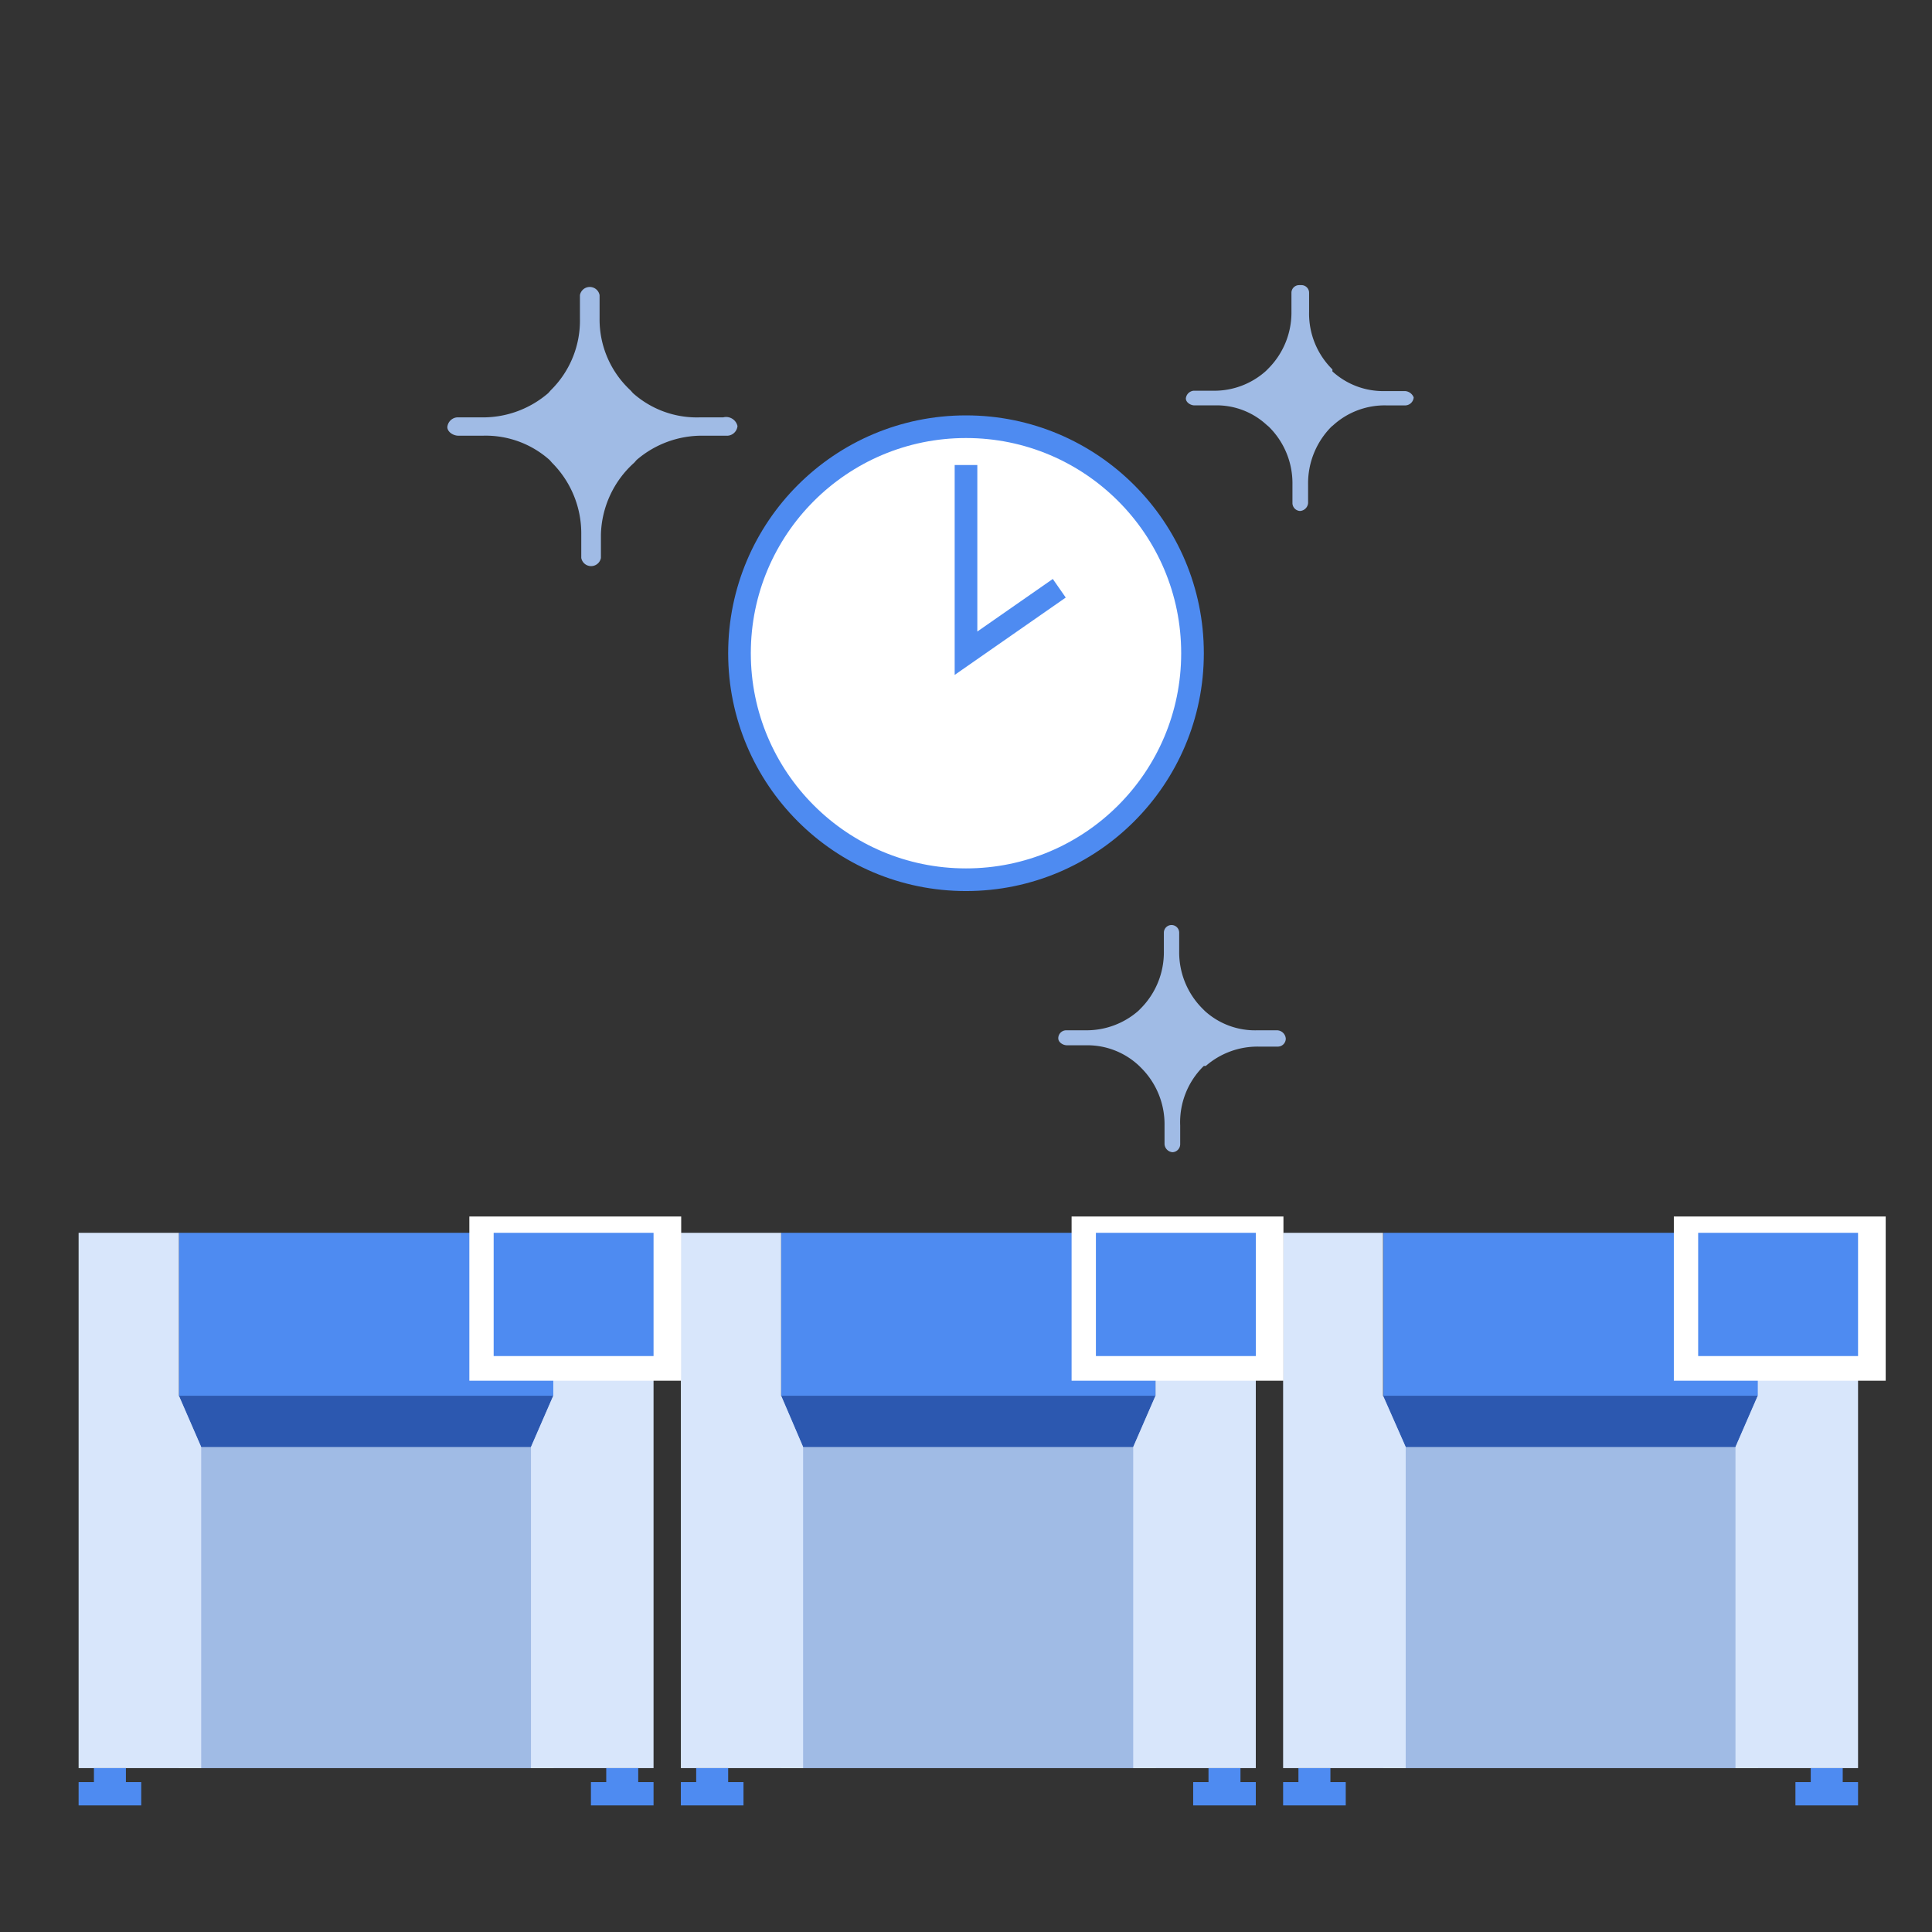 <svg id="レイヤー_1" data-name="レイヤー 1" xmlns="http://www.w3.org/2000/svg" width="58" height="58" viewBox="0 0 58 58"><rect x="0" y="0" width="58" height="58" fill="#333333" stroke="none"/><defs><style>.cls-1{fill:#a0bbe5;}.cls-2{fill:#4e8bf1;}.cls-3{fill:#2c58b0;}.cls-4{fill:#d8e6fb;}.cls-5,.cls-6{fill:#fff;}.cls-6,.cls-7{stroke:#4e8bf1;stroke-miterlimit:10;stroke-width:0.68px;}.cls-7{fill:none;}</style></defs><g id="サイズ調整用枠"><path class="cls-1" d="M21.71,12.53H21a2.88,2.88,0,0,1-2-.73l-.07-.08A2.9,2.9,0,0,1,18,9.56v-.7a.3.3,0,0,0-.35-.24.3.3,0,0,0-.24.24v.7a2.93,2.93,0,0,1-.88,2.16l-.07.08a3,3,0,0,1-2,.73h-.74a.32.32,0,0,0-.29.29c0,.15.18.26.33.26h.74a2.88,2.88,0,0,1,2,.73l.07.08a3,3,0,0,1,.88,2.16v.7a.3.3,0,0,0,.35.24.3.3,0,0,0,.24-.24v-.7a3,3,0,0,1,1-2.16l.07-.08a3,3,0,0,1,2-.73h.74a.32.32,0,0,0,.29-.29A.35.35,0,0,0,21.71,12.53Z"/><path class="cls-1" d="M42.18,11.74h-.59A2.26,2.26,0,0,1,40,11.15v-.06a2.35,2.35,0,0,1-.7-1.73V8.8a.23.23,0,0,0-.22-.24H39a.23.23,0,0,0-.23.23v.56a2.38,2.38,0,0,1-.71,1.73l-.06.06a2.32,2.32,0,0,1-1.58.59h-.59a.26.26,0,0,0-.23.23c0,.12.14.21.26.21h.59a2.21,2.21,0,0,1,1.58.59l.06.05a2.38,2.38,0,0,1,.71,1.74v.55a.24.24,0,0,0,.23.24.26.26,0,0,0,.24-.24v-.55a2.41,2.41,0,0,1,.7-1.74l.06-.05a2.3,2.3,0,0,1,1.58-.59h.59a.26.26,0,0,0,.24-.24A.3.3,0,0,0,42.18,11.74Z"/><path class="cls-1" d="M38.34,30.93h-.59a2.24,2.24,0,0,1-1.58-.58l-.06-.06a2.39,2.39,0,0,1-.71-1.73V28a.23.23,0,1,0-.46,0h0v.56a2.39,2.39,0,0,1-.71,1.73l-.06.06a2.36,2.36,0,0,1-1.58.58H32a.24.24,0,0,0-.23.24c0,.12.14.21.26.21h.59A2.26,2.26,0,0,1,34.2,32l.06.06a2.39,2.39,0,0,1,.7,1.73v.56a.26.26,0,0,0,.24.24.24.24,0,0,0,.23-.24v-.56A2.36,2.36,0,0,1,36.14,32h.06a2.36,2.36,0,0,1,1.58-.58h.59a.24.24,0,0,0,.23-.24A.27.27,0,0,0,38.34,30.93Z"/><rect class="cls-1" x="41.53" y="41.9" width="11.25" height="11.18"/><rect class="cls-2" x="41.53" y="37.01" width="11.25" height="4.9"/><polygon class="cls-3" points="52.1 43.44 42.2 43.44 41.52 41.9 52.77 41.9 52.1 43.44"/><polygon class="cls-4" points="42.2 53.08 38.52 53.08 38.52 37.01 41.52 37.01 41.52 41.9 42.2 43.44 42.2 53.08"/><polygon class="cls-4" points="52.1 53.08 55.78 53.08 55.78 37.01 52.77 37.01 52.77 41.9 52.1 43.44 52.1 53.08"/><polygon class="cls-2" points="39.94 53.5 39.94 53.08 38.98 53.08 38.98 53.5 38.52 53.5 38.52 54.2 40.4 54.2 40.4 53.5 39.94 53.5"/><polygon class="cls-2" points="55.32 53.5 55.32 53.08 54.36 53.08 54.36 53.5 53.9 53.5 53.9 54.2 55.78 54.2 55.78 53.5 55.32 53.5"/><rect class="cls-5" x="50.25" y="36.52" width="6.36" height="4.93"/><rect class="cls-2" x="50.98" y="37.01" width="4.8" height="3.7"/><rect class="cls-1" x="23.45" y="41.9" width="11.25" height="11.18"/><rect class="cls-2" x="23.45" y="37.01" width="11.25" height="4.9"/><polygon class="cls-3" points="34.02 43.44 24.11 43.44 23.45 41.9 34.69 41.9 34.02 43.44"/><polygon class="cls-4" points="24.11 53.08 20.44 53.08 20.44 37.01 23.45 37.01 23.45 41.9 24.11 43.44 24.11 53.08"/><polygon class="cls-4" points="34.02 53.08 37.7 53.08 37.7 37.01 34.69 37.01 34.69 41.9 34.02 43.44 34.02 53.08"/><polygon class="cls-2" points="21.86 53.5 21.86 53.08 20.9 53.08 20.9 53.5 20.44 53.5 20.44 54.2 22.32 54.2 22.32 53.5 21.86 53.5"/><polygon class="cls-2" points="37.24 53.5 37.24 53.08 36.28 53.08 36.28 53.5 35.82 53.5 35.82 54.2 37.7 54.2 37.7 53.5 37.24 53.5"/><rect class="cls-5" x="32.17" y="36.52" width="6.36" height="4.93"/><rect class="cls-2" x="32.9" y="37.01" width="4.8" height="3.7"/><rect class="cls-1" x="5.37" y="41.9" width="11.25" height="11.18"/><rect class="cls-2" x="5.37" y="37.01" width="11.25" height="4.9"/><polygon class="cls-3" points="15.94 43.44 6.04 43.44 5.37 41.9 16.61 41.9 15.94 43.44"/><polygon class="cls-4" points="6.04 53.08 2.36 53.08 2.36 37.01 5.37 37.01 5.37 41.9 6.04 43.44 6.04 53.08"/><polygon class="cls-4" points="15.94 53.08 19.62 53.08 19.62 37.01 16.61 37.01 16.61 41.9 15.94 43.44 15.94 53.08"/><polygon class="cls-2" points="3.78 53.5 3.78 53.08 2.82 53.08 2.82 53.5 2.36 53.5 2.36 54.2 4.24 54.2 4.24 53.5 3.78 53.5"/><polygon class="cls-2" points="19.16 53.5 19.16 53.08 18.2 53.08 18.2 53.5 17.74 53.5 17.74 54.2 19.62 54.2 19.62 53.5 19.16 53.5"/><rect class="cls-5" x="14.09" y="36.52" width="6.36" height="4.93"/><rect class="cls-2" x="14.82" y="37.01" width="4.8" height="3.7"/><circle class="cls-6" cx="29" cy="19.61" r="6.8"/><polyline class="cls-7" points="29 13.96 29 19.61 31.8 17.66"/></g></svg>